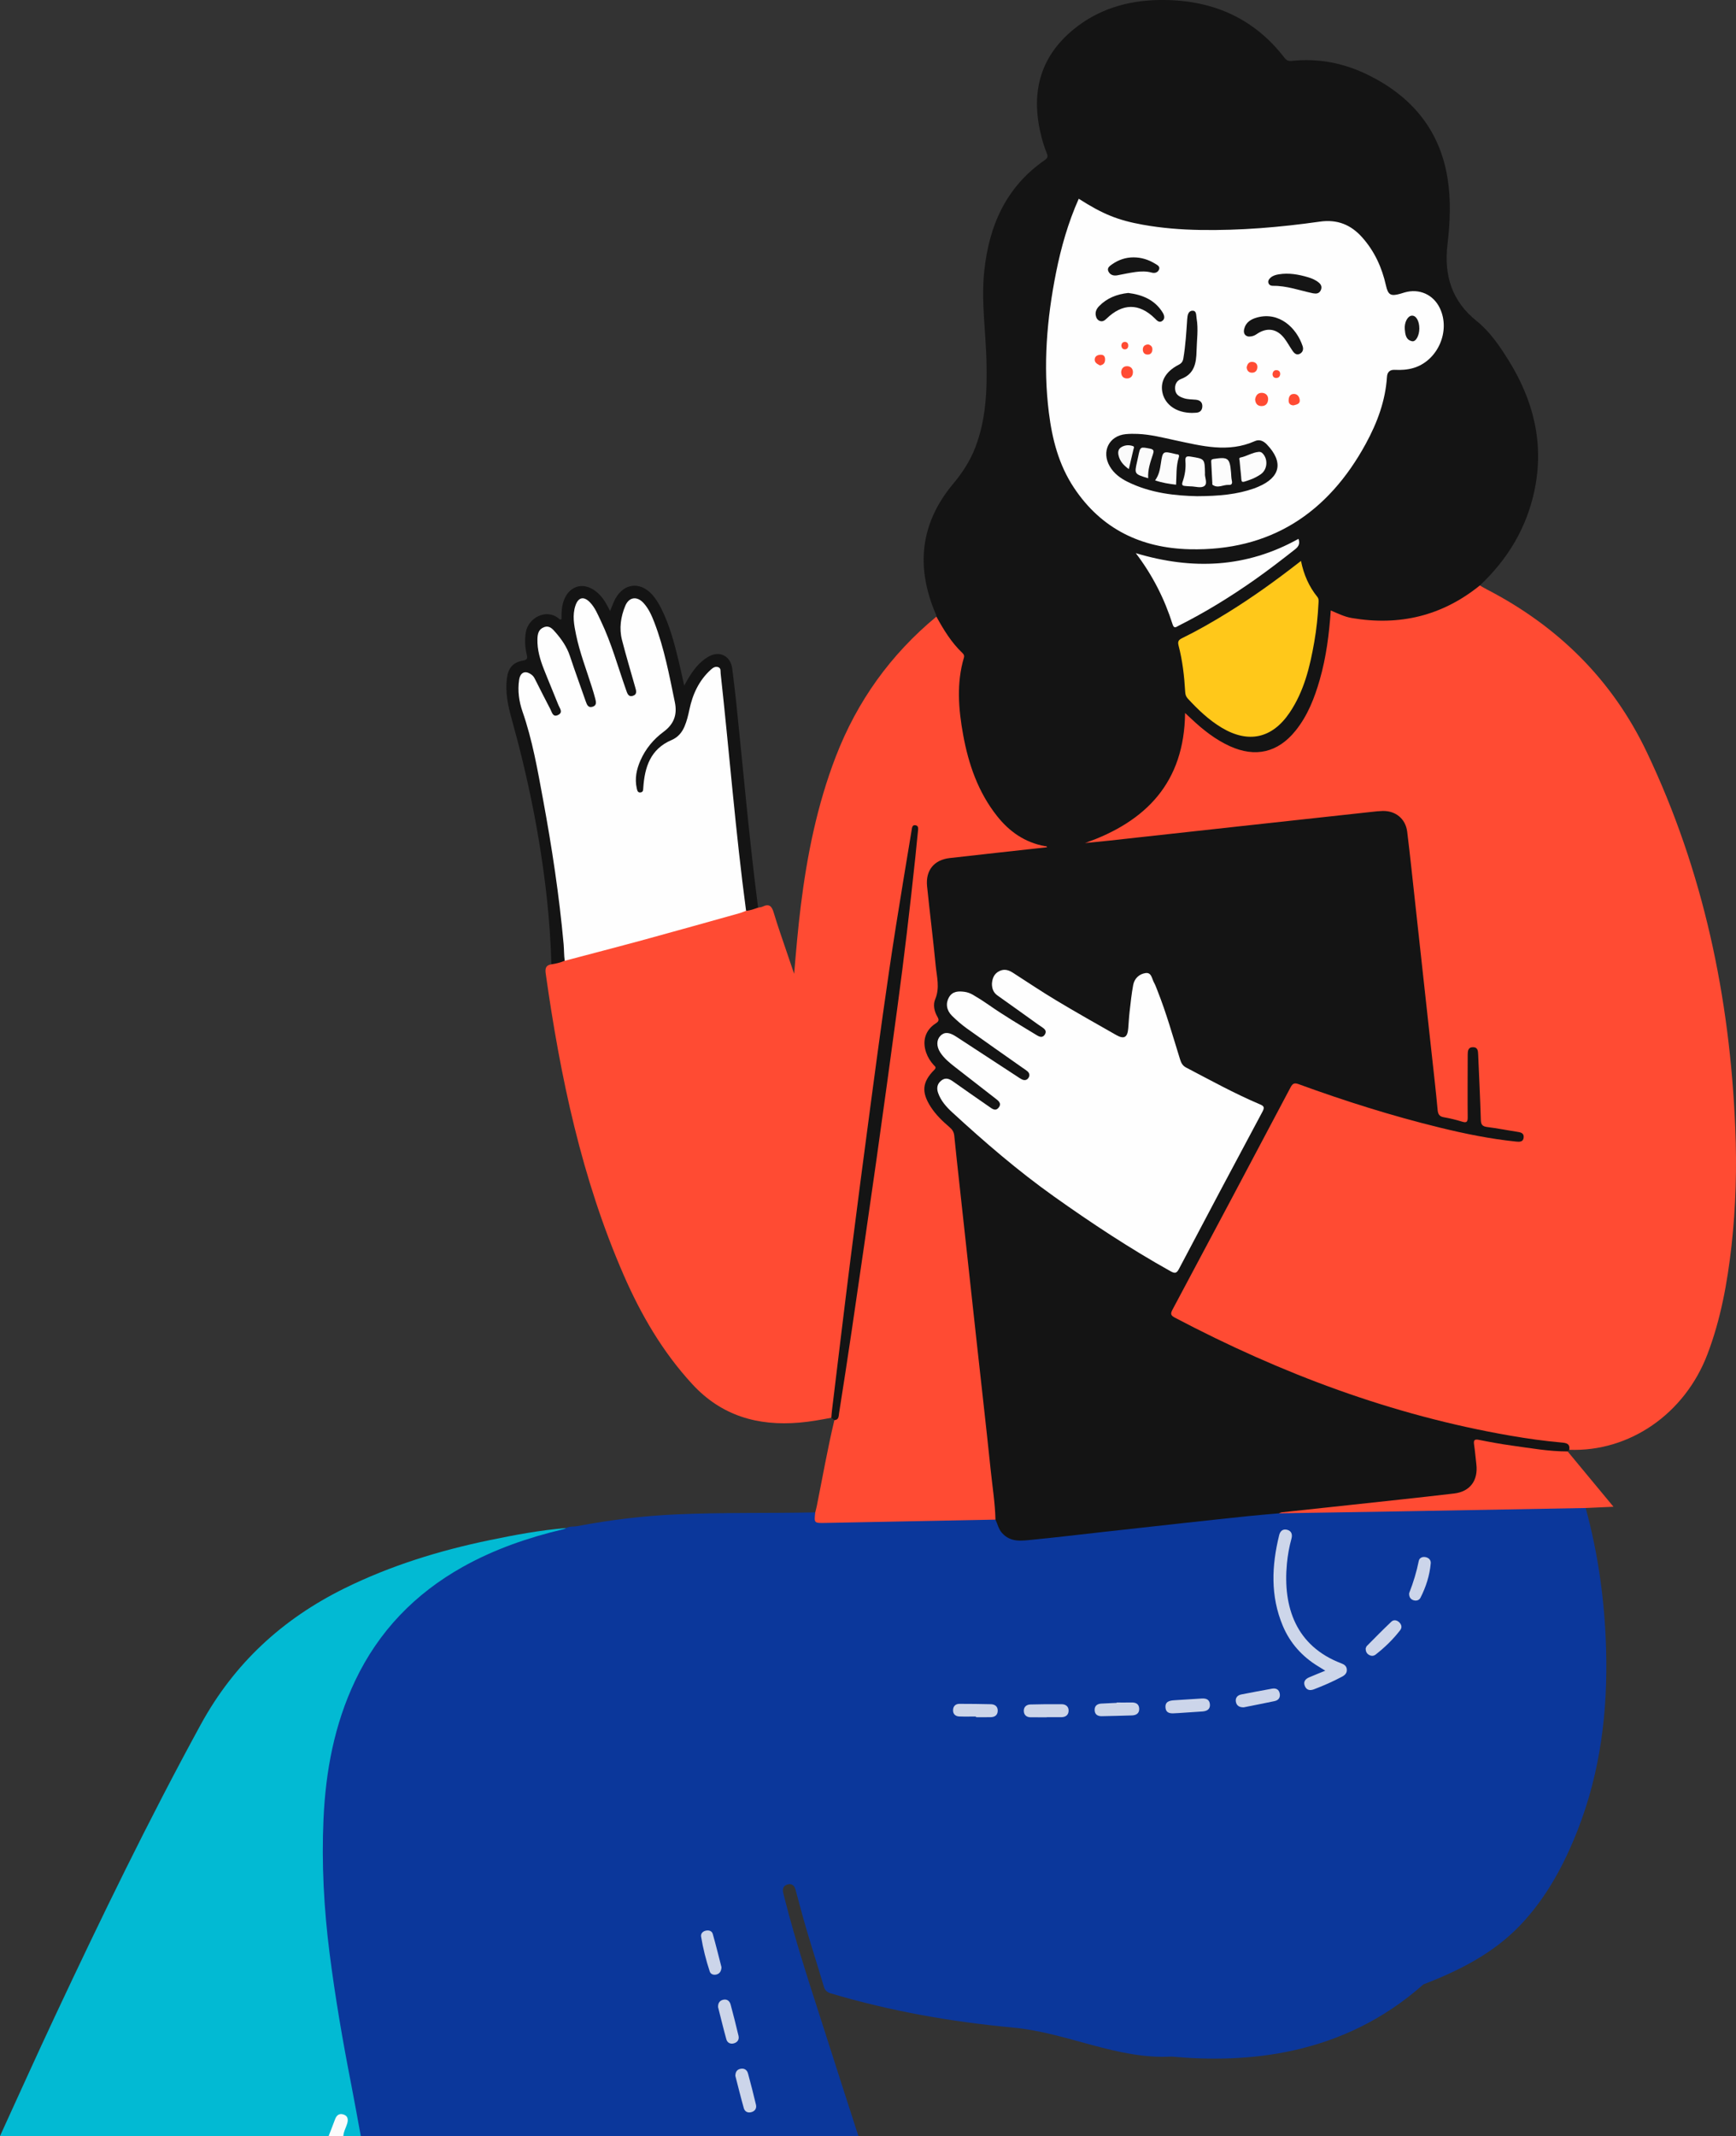 <svg width="426" height="524" viewBox="0 0 426 524" fill="none" xmlns="http://www.w3.org/2000/svg">
<rect x="0" y="0" width="426" height="524" fill="#333333" stroke="none"/>
<g clip-path="url(#clip0_1_450)">
<path d="M210.646 524C208.062 515.975 205.458 507.953 202.901 499.917C199.23 488.385 195.352 476.911 192.399 465.162C192.32 464.842 192.228 464.526 192.166 464.203C191.991 463.265 192.307 462.534 193.245 462.273C194.282 461.987 194.934 462.53 195.204 463.512C196.096 466.732 196.916 469.973 197.864 473.177C199.26 477.906 200.761 482.599 202.163 487.324C202.446 488.279 202.973 488.724 203.905 489.001C218.504 493.351 233.42 495.966 248.573 497.382C261.974 498.633 274.066 505.228 287.5 504.5C305.671 506.163 329.33 504.5 349.292 486.788C358.094 483.399 366.476 479.177 373.079 472.242C379.475 465.524 383.811 457.465 387.169 448.877C392.752 434.605 394.556 419.72 394.121 404.505C393.785 392.792 392.212 381.243 389.108 369.924C388.499 369.298 387.699 369.391 386.945 369.384C378.57 369.315 370.199 369.707 361.824 369.812C357.564 369.865 353.288 369.895 349.025 370.043C342.461 370.273 335.887 370.214 329.33 370.451C324.293 370.632 319.263 370.708 314.233 370.747C310.227 370.803 306.273 371.446 302.297 371.861C291.618 372.977 280.949 374.189 270.273 375.348C264.825 375.937 259.377 376.494 253.935 377.126C252.73 377.265 251.532 377.284 250.327 377.324C247.891 377.4 246.265 376.263 245.307 374.08C245.044 373.481 244.846 372.832 244.152 372.555C243.296 372.279 242.413 372.371 241.538 372.354C232.712 372.2 223.893 372.74 215.067 372.769C211.134 372.783 207.183 372.98 203.236 373.007C200.902 373.023 200.902 373.007 200.06 371.001C188.683 371.255 177.299 370.978 165.926 371.495C157.772 371.864 149.693 372.852 141.678 374.373C140.772 374.544 139.804 374.367 138.952 374.844C128.556 376.606 118.921 380.377 110.013 385.972C101.072 391.586 93.948 398.97 88.77 408.22C83.368 417.869 80.731 428.315 79.474 439.208C78.562 447.086 78.637 454.992 78.953 462.87C79.345 472.617 80.645 482.302 82.203 491.945C83.849 502.127 85.913 512.23 87.842 522.36C87.957 522.956 88.095 523.542 88.533 524.003C129.241 524 169.942 524 210.646 524Z" fill="#0B379B"/>
<path d="M88.536 524C87.74 519.706 86.982 515.405 86.143 511.117C84.076 500.553 82.258 489.952 80.892 479.266C79.487 468.264 78.888 457.228 79.388 446.167C79.921 434.447 82.054 423.026 87.137 412.327C92.914 400.158 101.829 390.938 113.555 384.374C121.307 380.037 129.606 377.179 138.214 375.141C138.471 375.081 138.708 374.94 138.955 374.838C132.612 375.358 126.364 376.524 120.142 377.815C107.823 380.37 95.874 384.042 84.55 389.627C69.325 397.139 57.477 408.016 49.247 423.072C36.452 446.486 24.818 470.46 13.49 494.599C8.911 504.36 4.49 514.196 -0.003 523.997C26.875 523.997 53.757 523.997 80.635 523.997C81.62 523.473 81.719 522.432 82.061 521.537C82.216 521.132 82.321 520.707 82.515 520.318C82.851 519.65 83.295 519.031 84.141 519.386C84.885 519.699 84.79 520.414 84.671 521.082C84.497 522.047 83.572 522.907 84.257 523.993C85.685 524 87.111 524 88.536 524Z" fill="#02BAD3"/>
<path d="M84.257 524C84.309 522.887 84.902 521.942 85.205 520.904C85.478 519.963 85.386 519.1 84.369 518.728C83.305 518.339 82.601 518.84 82.219 519.884C81.712 521.263 81.166 522.627 80.639 524C81.844 524 83.052 524 84.257 524Z" fill="#FBFBFB"/>
<path d="M244.28 372.779C244.8 373.846 245.01 375.032 245.84 375.994C247.996 378.486 250.801 377.953 253.494 377.693C259.149 377.143 264.791 376.461 270.44 375.832C277.011 375.101 283.582 374.367 290.156 373.649C295.643 373.05 301.131 372.457 306.622 371.887C309.015 371.637 311.412 371.452 313.808 371.235C316.132 370.846 318.489 370.958 320.826 370.761C326.393 370.296 331.933 369.579 337.49 369.002C343.429 368.39 349.357 367.685 355.296 367.092C356.116 367.01 356.929 366.895 357.732 366.723C360.701 366.098 362.811 363.536 362.844 360.496C362.861 358.958 362.561 357.443 362.403 355.915C362.179 353.745 362.255 353.623 364.461 354.022C368.99 354.842 373.543 355.514 378.112 356.077C379.58 356.258 381.055 356.35 382.527 356.521C383.271 356.607 384.074 356.686 384.69 356.047C384.818 355.915 384.946 355.784 385.071 355.652C385.45 354.265 384.989 353.604 383.254 353.419C381.236 353.205 379.222 352.988 377.214 352.718C364.079 350.953 351.247 347.877 338.613 343.899C321.722 338.577 305.489 331.698 289.784 323.541C287.762 322.49 287.687 322.368 288.789 320.297C293.915 310.664 299.044 301.032 304.159 291.393C308.297 283.595 312.485 275.823 316.563 267.992C317.544 266.108 317.574 266.098 319.589 266.816C332.934 271.552 346.431 275.764 360.31 278.668C363.69 279.376 367.107 279.907 370.528 280.377C371.291 280.483 372.058 280.526 372.822 280.414C373.53 280.308 374.076 279.976 374.172 279.198C374.264 278.454 373.899 277.921 373.27 277.582C372.532 277.183 371.703 277.091 370.89 276.986C368.984 276.742 367.104 276.357 365.215 276.024C364.211 275.849 363.835 275.319 363.822 274.344C363.743 269.306 363.411 264.277 363.164 259.242C363.147 258.913 363.157 258.583 363.121 258.257C363.032 257.418 362.696 256.759 361.765 256.66C360.751 256.555 360.082 257.049 359.77 258.001C359.562 258.636 359.612 259.305 359.612 259.96C359.608 264.294 359.622 268.628 359.605 272.961C359.599 274.641 359.385 274.845 357.768 274.42C352.689 273.09 353.515 274.242 352.929 269.062C351.504 256.482 350.157 243.893 348.778 231.306C347.84 222.754 346.892 214.199 346.026 205.64C345.937 204.764 345.786 203.898 345.555 203.051C344.831 200.404 342.668 198.701 339.916 198.579C336.828 198.444 333.8 199.04 330.752 199.347C322.848 200.144 314.954 201.043 307.06 201.912C298.563 202.847 290.06 203.7 281.574 204.724C276.807 205.301 272.004 205.564 266.981 206.476C267.056 206.463 267.326 206.137 267.267 206.348C278.611 203.038 286.607 196.221 290.017 184.603C290.807 181.916 291.061 179.143 291.206 176.278C292.101 176.37 292.43 176.993 292.878 177.411C296.068 180.414 299.58 182.92 303.784 184.284C309.087 186.006 314.262 184.386 317.834 180.085C321.133 176.11 323.006 171.454 324.382 166.567C325.725 161.802 326.469 156.921 326.874 151.991C326.979 150.71 327.325 150.612 328.467 151.066C333.451 153.045 338.639 153.131 343.857 152.383C350.233 151.468 356.254 149.558 361.449 145.56C362.143 145.026 362.887 144.529 363.151 143.617C370.004 137.169 374.659 129.447 376.575 120.183C378.962 108.65 376.262 98.109 370.129 88.299C367.947 84.808 365.619 81.37 362.377 78.769C356.261 73.865 354.308 67.602 355.204 59.938C355.833 54.567 356.083 49.087 355.21 43.687C353.301 31.868 346.444 23.734 335.949 18.494C329.998 15.524 323.661 14.223 316.985 14.938C316.208 15.02 315.707 14.836 315.197 14.174C307.395 4.044 296.825 -0.214 284.322 0.003C276.692 0.138 269.565 2.236 263.55 7.12C254.893 14.147 252.862 23.269 255.61 33.751C255.943 35.019 256.338 36.284 256.841 37.496C257.171 38.283 257.158 38.731 256.394 39.258C246.89 45.824 242.722 55.298 241.534 66.446C240.741 73.875 241.89 81.235 242.071 88.628C242.245 95.84 241.955 102.999 239.296 109.846C238.031 113.106 236.145 115.994 233.923 118.648C225.707 128.475 224.699 139.221 229.686 150.776C229.749 150.924 229.759 151.096 229.795 151.254C229.7 152.383 230.361 153.239 230.888 154.119C232.103 156.144 233.485 158.057 235.115 159.773C235.773 160.465 236.046 161.169 235.8 162.147C234.16 168.638 234.842 175.122 236.119 181.551C237.334 187.672 239.381 193.511 243.012 198.675C245.639 202.413 248.776 205.567 253.217 207.151C254.238 207.517 255.258 207.662 256.325 207.685C253.306 207.53 250.347 208.139 247.364 208.436C242.568 208.91 237.762 209.331 232.992 210.039C228.61 210.691 226.526 213.533 227.056 217.936C227.955 225.392 228.679 232.864 229.548 240.32C229.693 241.578 229.657 242.809 229.268 244.057C228.771 245.655 228.745 247.311 229.351 248.905C229.657 249.715 229.598 250.301 228.919 250.947C225.901 253.822 225.519 256.96 227.925 260.342C228.771 261.528 228.682 262.18 227.771 263.253C225.812 265.565 225.967 268.624 227.935 271.654C229.022 273.327 230.44 274.707 231.885 276.047C233.173 277.236 233.745 278.622 233.923 280.368C234.69 287.945 235.559 295.513 236.386 303.087C237.311 311.583 238.232 320.083 239.147 328.582C240.076 337.191 241.037 345.796 241.975 354.404C242.574 359.903 243.177 365.406 243.759 370.909C243.819 371.564 243.825 372.236 244.28 372.779Z" fill="#141414"/>
<path d="M363.144 143.617C353.894 151.105 343.37 153.592 331.713 151.606C329.929 151.303 328.306 150.496 326.558 149.752C326.16 155.571 325.439 161.212 323.865 166.712C322.575 171.217 320.892 175.554 317.91 179.252C313.584 184.62 308.047 185.901 301.763 183.029C298.224 181.412 295.225 179.041 292.414 176.4C291.983 175.995 291.545 175.593 290.808 174.905C290.627 191.934 281.258 201.546 266.25 206.812C268.307 206.605 270.365 206.407 272.422 206.19C274.549 205.966 276.672 205.719 278.795 205.485C287.4 204.54 296.009 203.591 304.614 202.65C315.293 201.48 325.969 200.318 336.648 199.156C337.52 199.06 338.396 198.961 339.271 198.938C342.458 198.856 344.917 200.845 345.312 204.019C346.013 209.677 346.599 215.351 347.221 221.019C348.627 233.826 350.029 246.633 351.428 259.44C351.892 263.691 352.389 267.939 352.771 272.197C352.87 273.294 353.157 273.873 354.305 274.071C355.813 274.331 357.311 274.7 358.776 275.151C359.882 275.494 360.175 275.23 360.162 274.081C360.112 269.418 360.152 264.755 360.158 260.088C360.158 259.65 360.162 259.209 360.162 258.771C360.162 257.846 360.231 256.887 361.449 256.884C362.677 256.881 362.696 257.852 362.733 258.771C362.953 264.086 363.23 269.401 363.384 274.72C363.421 275.909 363.793 276.323 364.951 276.468C367.394 276.771 369.817 277.262 372.253 277.631C373.129 277.763 373.991 277.917 373.896 279.024C373.797 280.173 372.868 280.127 372.019 280.038C365.682 279.386 359.457 278.115 353.278 276.6C341.559 273.732 330.067 270.113 318.736 265.976C317.749 265.614 317.255 265.673 316.712 266.701C307.076 284.919 297.408 303.12 287.703 321.301C287.15 322.338 287.338 322.724 288.326 323.244C314.342 336.937 341.572 347.162 370.63 352.184C374.791 352.902 378.965 353.491 383.172 353.864C384.249 353.959 385.348 354.084 385.072 355.648C399.865 356.202 413.422 346.833 418.992 332.205C422.254 323.639 423.873 314.705 424.894 305.642C425.974 296.03 426.224 286.377 425.822 276.725C424.492 244.624 418.001 213.698 404.135 184.56C395.665 166.761 382.313 153.615 364.853 144.585C364.27 144.289 363.714 143.943 363.144 143.617Z" fill="#FF4B33"/>
<path d="M244.28 372.779C244.184 368.722 243.533 364.715 243.114 360.687C242.015 350.11 240.804 339.545 239.645 328.974C238.236 316.114 236.83 303.255 235.428 290.398C235 286.476 234.556 282.554 234.174 278.625C234.088 277.73 233.716 277.117 233.054 276.551C231.303 275.052 229.637 273.465 228.377 271.499C226.082 267.916 226.283 265.446 229.269 262.443C229.861 261.847 229.476 261.639 229.153 261.294C228.324 260.395 227.685 259.384 227.28 258.228C226.266 255.333 227.066 252.692 229.624 251.045C230.447 250.515 230.457 250.153 230.023 249.409C229.242 248.068 228.926 246.465 229.493 245.118C230.671 242.325 229.874 239.599 229.611 236.872C228.986 230.381 228.163 223.907 227.498 217.419C227.096 213.527 229.203 210.929 233.041 210.491C240.991 209.585 248.944 208.722 256.917 207.843C256.868 207.484 256.559 207.599 256.381 207.566C251.502 206.664 247.703 204.02 244.678 200.2C240.027 194.331 237.66 187.475 236.343 180.227C235.201 173.933 234.684 167.607 236.534 161.331C236.685 160.817 236.498 160.497 236.159 160.178C233.463 157.616 231.557 154.488 229.786 151.264C218.557 160.547 210.337 172.007 205.099 185.591C200.537 197.427 198.048 209.759 196.494 222.306C195.816 227.789 195.349 233.292 194.875 238.881C194.322 237.257 193.762 235.634 193.216 234.01C192.083 230.635 190.878 227.276 189.861 223.867C189.394 222.296 188.758 221.615 187.142 222.399C186.806 222.56 186.401 222.58 186.029 222.662C184.923 222.264 183.982 222.995 182.951 223.103C172.118 226.182 161.261 229.182 150.394 232.153C146.493 233.22 142.596 234.313 138.659 235.252C137.572 235.762 136.256 235.69 135.308 236.559C133.928 236.773 133.734 237.547 133.918 238.858C137.5 264.228 142.747 289.167 153.048 312.788C157.301 322.536 162.598 331.632 169.866 339.529C177.049 347.33 185.973 349.866 196.208 348.98C198.835 348.753 201.419 348.282 204.003 347.791C205.067 346.082 204.912 344.1 205.123 342.236C206.792 327.407 208.701 312.611 210.62 297.815C213.198 277.957 215.785 258.099 218.695 238.285C220.321 227.21 221.987 216.142 223.962 205.123C224.048 204.645 224.048 204.135 224.542 203.532C224.861 205.692 224.407 207.645 224.199 209.572C222.066 229.37 219.521 249.119 216.769 268.845C213.388 293.079 209.945 317.307 206.189 341.485C205.83 343.803 205.755 346.197 204.744 348.384C203.085 355.349 201.847 362.399 200.438 369.417C200.329 369.951 200.185 370.478 200.056 371.008C199.757 373.629 199.757 373.639 202.561 373.586C216.47 373.313 230.375 373.046 244.28 372.779Z" fill="#FF4B33"/>
<path d="M135.311 236.552C136.437 236.407 137.526 236.118 138.576 235.686C139.139 234.968 139.047 234.132 138.968 233.315C137.553 218.674 135.39 204.145 132.519 189.721C131.502 184.613 130.442 179.509 128.694 174.576C127.897 172.33 127.7 169.972 127.851 167.591C127.904 166.764 127.92 165.822 128.954 165.625C129.909 165.44 130.475 166.145 130.863 166.903C132.085 169.297 133.319 171.684 134.623 174.032C134.863 174.464 135.057 174.921 135.373 175.307C135.749 175.764 136.213 176.038 136.815 175.824C137.437 175.603 137.803 175.142 137.846 174.47C137.892 173.792 137.605 173.186 137.368 172.57C136.206 169.55 134.88 166.593 133.704 163.576C132.822 161.307 132.262 158.973 132.463 156.506C132.539 155.587 132.763 154.728 133.727 154.382C134.596 154.072 135.196 154.662 135.729 155.215C137.506 157.059 138.81 159.197 139.61 161.637C140.686 164.92 141.918 168.151 143.007 171.431C143.656 173.377 144.443 173.989 145.535 173.607C146.507 173.268 146.783 172.277 146.279 170.433C145.19 166.465 143.636 162.641 142.556 158.666C141.852 156.068 141.193 153.46 141.332 150.733C141.394 149.462 141.365 147.908 142.764 147.513C144.238 147.094 144.917 148.586 145.529 149.637C147.046 152.248 148.304 154.998 149.305 157.843C150.542 161.36 151.675 164.917 152.863 168.454C153.038 168.974 153.186 169.507 153.466 169.982C153.887 170.696 154.47 171.187 155.352 170.956C156.277 170.716 156.422 169.949 156.392 169.135C156.366 168.358 156.066 167.637 155.865 166.899C155.052 163.935 154.223 160.978 153.36 158.031C152.577 155.344 152.804 152.716 153.377 150.065C153.505 149.472 153.762 148.922 154.127 148.428C155.105 147.107 156.3 146.996 157.459 148.161C158.687 149.393 159.398 150.957 160.013 152.541C162.657 159.328 164.049 166.441 165.297 173.574C165.682 175.784 164.635 177.641 162.788 178.959C160.04 180.921 158.051 183.497 156.659 186.549C155.898 188.222 155.546 189.987 155.569 191.825C155.576 192.434 155.665 193.03 155.905 193.593C156.155 194.176 156.498 194.693 157.222 194.627C158.051 194.552 158.282 193.926 158.301 193.218C158.354 191.272 158.799 189.414 159.493 187.61C160.372 185.324 161.755 183.342 164.033 182.416C167.414 181.043 168.75 178.333 169.431 175.096C170.037 172.228 170.837 169.455 172.602 167.047C173.122 166.336 173.678 165.661 174.33 165.068C174.728 164.706 175.113 164.196 175.726 164.36C176.387 164.538 176.328 165.22 176.417 165.73C176.828 168.108 177.013 170.518 177.237 172.919C177.849 179.41 178.534 185.897 179.152 192.388C179.959 200.845 180.831 209.295 181.928 217.719C182.178 219.632 181.96 221.671 183.076 223.423C184.113 223.37 185.065 222.981 186.029 222.649C183.86 205.841 182.388 188.96 180.647 172.109C180.37 169.438 179.998 166.774 179.699 164.107C179.343 160.945 176.601 159.5 173.843 161.087C171.482 162.444 169.968 164.597 168.618 166.883C168.427 167.209 168.253 167.545 167.897 168.184C167.4 165.967 166.992 164.028 166.525 162.104C165.471 157.734 164.326 153.394 162.301 149.344C161.659 148.062 160.935 146.837 159.961 145.784C157.024 142.612 153.094 143.077 151.007 146.874C150.513 147.769 150.19 148.761 149.716 149.884C149.39 149.274 149.107 148.734 148.811 148.201C148.057 146.837 147.096 145.649 145.805 144.766C142.964 142.833 139.873 143.765 138.507 146.926C137.813 148.53 137.773 150.216 137.793 151.892C137.441 152.097 137.256 151.846 137.055 151.685C133.984 149.199 129.583 151.593 129.023 155.156C128.737 156.974 128.829 158.772 129.25 160.543C129.461 161.433 129.441 161.864 128.338 162.052C125.883 162.47 124.711 163.85 124.388 166.409C123.96 169.8 124.642 173.084 125.544 176.311C129.56 190.695 132.532 205.287 134.172 220.136C134.771 225.593 135.146 231.066 135.311 236.552Z" fill="#141414"/>
<path d="M384.687 356.05C380.071 356.06 375.542 355.237 370.996 354.611C368.29 354.239 365.593 353.745 362.914 353.208C361.804 352.984 361.574 353.314 361.722 354.341C361.956 355.965 362.101 357.601 362.288 359.231C362.739 363.173 360.754 365.907 356.827 366.368C348.133 367.392 339.429 368.301 330.729 369.246C325.343 369.832 319.958 370.395 314.572 370.981C314.309 371.011 314.062 371.149 313.805 371.235C323.836 371.07 333.866 370.915 343.893 370.741C358.964 370.478 374.034 370.201 389.108 369.928C391.284 369.829 393.46 369.733 395.935 369.621C392.09 364.978 388.39 360.516 384.687 356.05Z" fill="#FF4B33"/>
<path d="M204.747 348.374C205.873 348.318 205.787 347.383 205.899 346.678C206.949 339.963 208.003 333.249 208.987 326.524C211.031 312.587 213.066 298.651 215.041 284.704C216.809 272.223 218.507 259.733 220.196 247.239C221.865 234.906 223.317 222.55 224.627 210.174C224.851 208.047 225.038 205.92 225.272 203.792C225.335 203.209 225.391 202.587 224.709 202.449C223.834 202.268 223.807 203.045 223.712 203.621C222.418 211.462 221.101 219.296 219.86 227.147C217.586 241.548 215.643 255.998 213.714 270.448C212.002 283.269 210.32 296.095 208.697 308.929C207.137 321.271 205.669 333.627 204.161 345.98C204.089 346.579 204.053 347.182 204 347.781C204.253 347.979 204.5 348.176 204.747 348.374Z" fill="#141414"/>
<path d="M325.208 409.837C323.674 410.466 322.463 410.947 321.261 411.464C320.359 411.852 319.78 412.498 320.168 413.525C320.576 414.609 321.413 414.79 322.446 414.398C324.803 413.502 327.108 412.491 329.33 411.302C330.034 410.927 330.584 410.4 330.495 409.491C330.413 408.658 329.84 408.299 329.132 408.029C318.009 403.791 314.799 394.237 315.797 383.601C315.991 381.529 316.353 379.481 316.909 377.465C317.189 376.445 316.959 375.542 315.82 375.262C314.786 375.012 314.144 375.592 313.9 376.583C312.05 384.085 311.724 391.544 314.789 398.831C316.587 403.099 319.559 406.399 323.526 408.796C323.987 409.07 324.438 409.356 325.208 409.837Z" fill="#CDD6EA"/>
<path d="M256.858 421.244C258.063 421.244 259.265 421.254 260.47 421.241C261.49 421.228 262.195 420.714 262.227 419.687C262.26 418.643 261.546 418.07 260.545 418.06C257.974 418.037 255.4 418.047 252.832 418.123C251.832 418.152 251.16 418.784 251.236 419.822C251.305 420.757 251.953 421.261 252.918 421.267C254.231 421.274 255.545 421.271 256.858 421.271C256.858 421.264 256.858 421.254 256.858 421.244Z" fill="#CCD5E9"/>
<path d="M239.483 421.245C240.685 421.245 241.89 421.261 243.091 421.241C244.099 421.225 244.806 420.754 244.836 419.693C244.866 418.623 244.158 418.086 243.17 418.06C240.603 417.991 238.032 417.974 235.461 417.968C234.48 417.964 233.907 418.541 233.871 419.486C233.834 420.457 234.434 421.027 235.388 421.063C236.751 421.116 238.121 421.077 239.483 421.077C239.48 421.133 239.48 421.189 239.483 421.245Z" fill="#CCD5E9"/>
<path d="M289.182 420.233C291.144 420.102 293.106 419.986 295.064 419.838C296.164 419.756 297.03 419.308 296.898 418.03C296.776 416.848 295.907 416.595 294.863 416.664C292.628 416.815 290.396 416.944 288.161 417.088C286.989 417.164 285.857 417.408 286.008 418.919C286.147 420.329 287.266 420.359 288.365 420.273C288.635 420.253 288.908 420.247 289.182 420.233Z" fill="#CCD5EA"/>
<path d="M274.026 417.724C272.771 417.783 271.517 417.846 270.266 417.905C269.236 417.955 268.577 418.465 268.614 419.519C268.65 420.583 269.361 421.024 270.385 420.998C272.84 420.938 275.296 420.895 277.752 420.81C278.792 420.774 279.602 420.329 279.549 419.143C279.497 417.971 278.703 417.609 277.63 417.635C276.432 417.661 275.23 417.642 274.029 417.642C274.026 417.671 274.026 417.698 274.026 417.724Z" fill="#CBD5E9"/>
<path d="M180.45 509.23C181.128 511.855 181.776 514.513 182.52 517.14C182.78 518.059 183.57 518.402 184.489 518.099C185.332 517.819 185.707 517.134 185.506 516.288C184.894 513.735 184.248 511.19 183.56 508.657C183.314 507.748 182.632 507.297 181.674 507.505C180.795 507.692 180.459 508.341 180.45 509.23Z" fill="#CCD5EA"/>
<path d="M345.792 391.066C345.812 391.807 346.168 392.337 346.866 392.555C347.563 392.769 348.248 392.574 348.577 391.929C349.924 389.275 350.829 386.472 351.092 383.498C351.162 382.725 350.648 382.155 349.851 381.984C349.042 381.812 348.304 382.152 348.156 382.906C347.616 385.596 346.82 388.198 345.822 390.747C345.783 390.839 345.799 390.957 345.792 391.066Z" fill="#CCD5EA"/>
<path d="M305.22 418.821C307.731 418.317 310.243 417.829 312.752 417.303C313.772 417.088 314.243 416.38 314.022 415.366C313.812 414.398 313.074 414.079 312.149 414.246C309.628 414.704 307.109 415.172 304.598 415.666C303.669 415.85 303.116 416.486 303.268 417.424C303.429 418.445 304.173 418.857 305.22 418.821Z" fill="#CCD5EA"/>
<path d="M335.117 404.436C335.133 405.138 335.383 405.605 335.877 405.918C336.437 406.274 337.046 406.29 337.566 405.885C339.814 404.133 341.849 402.157 343.593 399.898C344.1 399.246 343.946 398.538 343.37 397.975C342.79 397.412 342.01 397.264 341.437 397.804C339.38 399.753 337.391 401.775 335.397 403.791C335.225 403.972 335.183 404.282 335.117 404.436Z" fill="#CCD5EA"/>
<path d="M177.046 482.579C176.374 479.981 175.696 477.172 174.9 474.396C174.679 473.628 173.889 473.427 173.122 473.625C172.401 473.809 171.93 474.359 172.045 475.071C172.519 477.978 173.247 480.834 174.169 483.633C174.386 484.291 175.104 484.558 175.821 484.361C176.582 484.15 176.993 483.603 177.046 482.579Z" fill="#CCD5EA"/>
<path d="M176.21 492.369C176.871 494.964 177.507 497.632 178.244 500.27C178.474 501.1 179.215 501.491 180.074 501.254C180.989 501.001 181.444 500.316 181.217 499.367C180.604 496.809 179.976 494.256 179.284 491.717C179.044 490.828 178.366 490.318 177.401 490.571C176.559 490.789 176.17 491.424 176.21 492.369Z" fill="#CCD5E9"/>
<path d="M264.716 48.758C262.099 54.63 260.384 60.682 259.146 66.867C256.875 78.228 255.936 89.678 257.385 101.228C258.201 107.745 259.801 113.995 263.511 119.603C270.269 129.815 280.073 134.445 291.907 134.735C311.688 135.219 325.88 125.913 335.199 108.772C337.964 103.684 339.979 98.31 340.351 92.438C340.427 91.233 341.105 90.663 342.3 90.726C343.844 90.808 345.371 90.709 346.859 90.268C352.817 88.49 356.017 81.219 353.324 75.587C351.731 72.251 348.258 70.704 344.677 71.741C344.308 71.846 343.946 71.971 343.577 72.073C341.263 72.722 340.621 72.344 340.104 70.038C339.12 65.629 337.293 61.621 334.271 58.232C331.502 55.127 328.184 53.757 323.862 54.37C314.137 55.749 304.354 56.573 294.514 56.411C289.794 56.332 285.096 55.963 280.441 55.127C274.338 54.03 270.641 52.548 264.716 48.758Z" fill="#FEFEFE"/>
<path d="M243.411 241.35C243.424 242.506 243.756 243.478 244.761 244.189C248.072 246.527 251.358 248.902 254.656 251.259C255.012 251.513 255.38 251.757 255.742 252C256.381 252.428 256.911 252.932 256.414 253.749C255.874 254.635 255.147 254.391 254.429 253.956C250.452 251.536 246.439 249.178 242.621 246.504C241.367 245.625 240.07 244.798 238.746 244.031C238.144 243.682 237.443 243.415 236.755 243.316C235.253 243.102 233.739 243.112 232.854 244.673C232.014 246.152 232.268 247.867 233.614 249.185C234.747 250.295 235.955 251.352 237.239 252.274C241.824 255.564 246.456 258.788 251.071 262.038C251.43 262.291 251.809 262.519 252.134 262.808C252.658 263.269 252.75 263.859 252.362 264.432C251.963 265.021 251.364 265.071 250.758 264.784C250.367 264.597 250.008 264.333 249.642 264.093C244.642 260.829 239.642 257.569 234.644 254.299C232.929 253.176 231.757 253.104 230.776 254.088C229.802 255.07 229.753 256.67 230.737 258.185C231.705 259.677 233.091 260.773 234.477 261.853C237.719 264.379 240.965 266.905 244.214 269.424C244.971 270.011 245.88 270.633 245.08 271.677C244.273 272.731 243.421 271.957 242.657 271.427C239.73 269.395 236.797 267.376 233.897 265.311C232.972 264.653 232.073 264.257 231.053 265.018C229.983 265.815 229.782 266.908 230.204 268.107C230.879 270.024 232.192 271.506 233.65 272.849C241.604 280.167 249.791 287.214 258.606 293.484C267.85 300.057 277.311 306.301 287.226 311.837C288.257 312.41 288.704 312.423 289.303 311.287C296.091 298.401 302.919 285.534 309.802 272.698C310.405 271.575 310.098 271.292 309.117 270.877C302.909 268.249 297.016 264.985 291.048 261.87C290.176 261.415 289.84 260.717 289.567 259.838C287.806 254.194 286.212 248.493 284.023 242.99C283.76 242.328 283.526 241.647 283.18 241.031C282.65 240.096 282.601 238.475 281.074 238.709C279.53 238.943 278.374 240.043 278.075 241.63C277.673 243.781 277.449 245.967 277.199 248.144C277.041 249.504 276.972 250.877 276.863 252.244C276.686 254.497 275.839 255 273.904 253.897C269.048 251.138 264.183 248.398 259.393 245.526C255.729 243.33 252.171 240.958 248.586 238.64C247.499 237.935 246.41 237.613 245.195 238.238C243.924 238.881 243.493 240.02 243.411 241.35Z" fill="#FEFEFE"/>
<path d="M319.25 137.6C313.235 142.296 307.29 146.584 301.032 150.43C297.484 152.61 293.879 154.685 290.139 156.516C289.3 156.928 288.925 157.27 289.208 158.354C290.179 162.075 290.617 165.888 290.837 169.725C290.873 170.357 291.022 170.874 291.463 171.355C293.961 174.062 296.608 176.601 299.788 178.508C306.319 182.423 312.165 181.162 316.442 174.849C319.997 169.6 321.449 163.583 322.515 157.455C323.062 154.323 323.391 151.161 323.546 147.983C323.572 147.443 323.658 146.91 323.259 146.419C321.231 143.903 319.944 141.025 319.25 137.6Z" fill="#FFC81A"/>
<path d="M318.634 132.183C305.832 139.326 292.566 139.85 278.713 135.694C282.808 141.071 285.761 146.887 287.753 153.183C288.112 154.32 288.642 153.786 289.182 153.516C295.7 150.246 301.895 146.432 307.86 142.24C311.267 139.846 314.562 137.304 317.834 134.729C318.746 134.007 319.029 133.27 318.634 132.183Z" fill="#FEFEFE"/>
<path d="M183.08 223.429C180.492 204.075 178.978 184.603 176.841 165.2C176.779 164.637 176.983 163.906 176.213 163.652C175.495 163.418 174.912 163.837 174.435 164.271C171.522 166.916 169.958 170.308 169.168 174.091C168.875 175.488 168.542 176.861 167.986 178.185C167.341 179.726 166.334 180.885 164.79 181.544C159.615 183.744 158.193 188.186 157.857 193.238C157.821 193.788 157.854 194.259 157.258 194.377C156.507 194.529 156.379 193.949 156.254 193.383C155.717 190.972 156.204 188.69 157.179 186.497C158.43 183.681 160.349 181.356 162.811 179.538C165.336 177.674 166.248 175.382 165.603 172.257C164.24 165.654 163.005 159.029 160.579 152.703C159.931 151.013 159.197 149.35 157.972 147.98C156.356 146.172 154.358 146.396 153.429 148.636C152.323 151.306 151.902 154.152 152.633 157C153.627 160.873 154.782 164.703 155.865 168.552C156.089 169.346 156.441 170.288 155.372 170.667C154.19 171.082 153.933 170.094 153.63 169.237C151.622 163.563 150.042 157.731 147.425 152.281C146.668 150.7 146.016 149.054 144.775 147.766C143.27 146.202 141.911 146.485 141.216 148.537C140.406 150.921 140.867 153.318 141.355 155.683C142.26 160.096 143.906 164.291 145.246 168.575C145.539 169.517 145.838 170.459 146.075 171.414C146.259 172.158 146.49 173.011 145.469 173.354C144.383 173.716 144.047 172.949 143.754 172.106C142.461 168.381 141.094 164.68 139.857 160.939C139.113 158.696 137.812 156.826 136.295 155.09C135.59 154.283 134.827 153.364 133.51 153.852C132.131 154.362 131.913 155.538 131.88 156.796C131.815 159.371 132.529 161.788 133.454 164.143C134.613 167.1 135.867 170.018 137.036 172.972C137.345 173.759 138.254 174.737 136.966 175.382C135.656 176.038 135.446 174.714 135.054 173.973C133.823 171.655 132.661 169.293 131.466 166.955C131.219 166.471 131.015 165.974 130.56 165.608C129.023 164.367 127.683 164.811 127.387 166.774C126.985 169.432 127.361 172.079 128.223 174.566C130.649 181.537 131.903 188.776 133.237 195.991C135.422 207.8 137.23 219.665 138.31 231.639C138.431 232.989 138.385 234.349 138.579 235.689C145.038 233.98 151.51 232.311 157.956 230.552C165.833 228.405 173.688 226.189 181.552 223.992C182.069 223.841 182.569 223.617 183.08 223.429Z" fill="#FEFEFE"/>
<path d="M293.748 121.721C299.127 121.698 303.534 121.299 307.778 119.804C308.087 119.696 308.39 119.564 308.693 119.435C314.243 117.11 315.007 113.343 310.872 109.026C309.987 108.1 308.992 107.735 307.932 108.209C301.385 111.133 294.91 109.395 288.421 108.015C285.366 107.366 282.338 106.569 279.197 106.444C278.213 106.404 277.219 106.404 276.241 106.5C272.136 106.902 270.22 110.778 272.33 114.403C273.361 116.175 274.961 117.338 276.751 118.22C282.404 121.003 288.487 121.609 293.748 121.721Z" fill="#141414"/>
<path d="M292.503 101.29C292.658 101.284 293.043 101.261 293.425 101.251C294.406 101.228 294.982 100.717 295.038 99.756C295.1 98.685 294.468 98.162 293.448 98.056C292.47 97.958 291.482 98.007 290.525 97.688C289.491 97.345 288.572 96.91 288.388 95.692C288.2 94.454 288.701 93.39 289.79 92.982C293.086 91.753 293.556 89.109 293.622 86.112C293.681 83.435 294.1 80.757 293.632 78.084C293.5 77.333 293.672 76.147 292.559 76.226C291.568 76.299 291.394 77.356 291.331 78.281C291.11 81.502 290.929 84.726 290.386 87.92C290.251 88.707 289.939 89.122 289.218 89.491C285.985 91.151 284.615 93.657 285.287 96.456C285.985 99.36 288.75 101.27 292.503 101.29Z" fill="#141414"/>
<path d="M276.853 71.866C274.025 72.176 271.632 73.131 269.71 75.1C269.117 75.709 268.739 76.437 268.883 77.329C268.985 77.955 269.275 78.505 269.891 78.729C270.526 78.963 271.04 78.653 271.504 78.199C275.448 74.352 279.546 74.32 283.388 78.11C283.911 78.627 284.451 79.266 285.198 78.736C285.991 78.176 285.689 77.283 285.294 76.648C283.335 73.49 280.254 72.291 276.853 71.866Z" fill="#141414"/>
<path d="M306.447 82.562C307.326 82.559 307.86 82.319 308.37 81.966C310.908 80.217 313.377 80.599 315.233 83.079C315.954 84.041 316.524 85.114 317.212 86.102C317.637 86.712 318.203 87.209 319.013 86.764C319.747 86.359 319.895 85.631 319.654 84.907C318.153 80.382 313.871 76.397 308.478 77.883C306.997 78.291 305.72 79.035 305.318 80.675C305.045 81.788 305.526 82.454 306.447 82.562Z" fill="#141414"/>
<path d="M322.654 72.001C323.332 72.067 323.842 71.79 324.115 71.178C324.415 70.503 324.267 69.89 323.707 69.4C322.911 68.695 321.949 68.293 320.949 68C318.618 67.315 316.261 66.894 313.822 67.292C313.111 67.407 312.426 67.588 311.86 68.056C311.468 68.379 311.145 68.781 311.241 69.314C311.346 69.897 311.869 70.124 312.353 70.118C315.754 70.065 318.911 71.26 322.17 71.942C322.325 71.972 322.492 71.981 322.654 72.001Z" fill="#151515"/>
<path d="M278.157 63.136C276.235 63.139 274.493 63.722 272.929 64.816C272.357 65.214 271.613 65.695 271.965 66.515C272.347 67.397 273.183 67.72 274.154 67.542C275.662 67.266 277.156 66.92 278.674 66.719C279.974 66.548 281.298 66.505 282.588 66.864C283.371 67.081 284.086 66.867 284.402 66.153C284.757 65.346 283.967 65 283.441 64.677C281.827 63.683 280.07 63.143 278.157 63.136Z" fill="#151515"/>
<path d="M348.291 80.613C348.301 78.739 347.498 77.359 346.441 77.435C345.437 77.504 344.574 79.071 344.722 80.771C344.831 82.016 344.976 83.399 346.523 83.708C347.445 83.889 348.281 82.322 348.291 80.613Z" fill="#171717"/>
<path d="M307.998 97.974C308.084 99.058 308.617 99.611 309.578 99.614C310.665 99.621 311.165 98.87 311.185 97.918C311.204 96.966 310.543 96.377 309.618 96.37C308.564 96.361 308.136 97.118 307.998 97.974Z" fill="#FF4B33"/>
<path d="M275.125 91.243C275.135 92.142 275.53 92.774 276.439 92.83C277.423 92.893 277.989 92.274 278.012 91.332C278.032 90.456 277.482 89.853 276.603 89.833C275.734 89.814 275.201 90.344 275.125 91.243Z" fill="#FF4B33"/>
<path d="M317.426 99.439C318.199 99.225 319.078 99.123 318.94 98.063C318.831 97.24 318.321 96.601 317.439 96.637C316.491 96.677 316.221 97.454 316.218 98.264C316.214 99.041 316.688 99.426 317.426 99.439Z" fill="#FF4B33"/>
<path d="M305.914 90.14C306.006 90.884 306.362 91.381 307.145 91.424C308.021 91.47 308.485 90.923 308.551 90.15C308.62 89.316 308.093 88.799 307.267 88.776C306.398 88.753 306.062 89.385 305.914 90.14Z" fill="#FF4B33"/>
<path d="M269.927 89.642C270.743 89.498 271.145 89.073 271.178 88.315C271.211 87.564 270.961 87.011 270.108 87.024C269.331 87.034 268.65 87.377 268.63 88.207C268.61 89.013 269.344 89.333 269.927 89.642Z" fill="#FF4B33"/>
<path d="M281.752 84.489C280.893 84.548 280.455 84.969 280.442 85.733C280.432 86.504 280.873 86.985 281.643 86.978C282.328 86.972 282.73 86.53 282.782 85.835C282.845 85.045 282.4 84.647 281.752 84.489Z" fill="#FF4B33"/>
<path d="M312.265 91.846C312.33 92.392 312.614 92.735 313.209 92.721C313.805 92.708 314.111 92.297 314.144 91.783C314.187 91.121 313.726 90.762 313.114 90.802C312.567 90.838 312.294 91.272 312.265 91.846Z" fill="#FF4B33"/>
<path d="M275.165 84.818C275.234 85.332 275.497 85.687 276.001 85.691C276.593 85.694 276.883 85.302 276.863 84.722C276.847 84.219 276.557 83.873 276.05 83.87C275.458 83.87 275.198 84.271 275.165 84.818Z" fill="#FF4B33"/>
<path d="M295.693 116.07C295.62 112.523 295.61 112.572 292.259 112.023C291.196 111.848 290.804 111.963 290.896 113.136C291.035 114.845 290.778 116.547 290.212 118.154C289.896 119.053 290.235 119.192 290.952 119.228C291.334 119.248 291.716 119.314 292.101 119.307C293.296 119.294 294.787 119.87 295.604 119.169C296.391 118.494 295.554 117.012 295.693 116.07Z" fill="#FDFDFD"/>
<path d="M304.186 112.984C304.304 114.229 304.38 115.207 304.495 116.178C304.765 118.471 304.242 118.576 306.77 117.677C307.682 117.351 308.577 116.893 309.374 116.343C310.845 115.329 311.181 113.155 310.203 111.677C309.891 111.203 309.512 110.798 308.893 110.85C307.297 110.985 305.944 111.937 304.383 112.24C303.922 112.332 304.189 112.895 304.186 112.984Z" fill="#FCFCFC"/>
<path d="M288.596 118.902C288.744 116.607 288.569 114.348 289.27 112.184C289.428 111.697 289.284 111.456 288.77 111.436C288.661 111.433 288.553 111.403 288.447 111.377C285.343 110.616 285.33 110.613 284.859 113.725C284.645 115.135 284.418 116.531 283.45 117.842C285.198 118.441 286.864 118.698 288.596 118.902Z" fill="#FCFCFC"/>
<path d="M302.086 115.925C301.78 112.342 301.381 112.049 297.803 112.586C297.26 112.668 297.201 112.889 297.224 113.327C297.322 115.079 297.408 116.831 297.497 118.582C297.503 118.691 297.467 118.859 297.523 118.902C298.84 119.916 300.196 118.849 301.539 118.951C302.26 119.007 302.448 118.592 302.283 117.884C302.135 117.252 302.145 116.58 302.086 115.925Z" fill="#FCFCFC"/>
<path d="M281.755 117.318C281.63 115.19 282.295 113.34 282.907 111.486C283.17 110.695 283.226 110.247 282.153 110.043C279.806 109.602 279.819 109.526 279.319 111.917C279.23 112.342 279.141 112.77 279.042 113.195C278.341 116.287 278.341 116.287 281.755 117.318Z" fill="#FBFBFB"/>
<path d="M277.005 115.075C277.413 113.356 277.785 111.795 278.144 110.228C278.206 109.948 278.47 109.582 277.986 109.421C277.011 109.095 276.05 109.164 275.165 109.691C274.398 110.149 274.302 110.906 274.477 111.696C274.789 113.093 275.652 114.11 277.005 115.075Z" fill="#FAFAFA"/>
</g>
<defs>
<clipPath id="clip0_1_450">
<rect width="426" height="524" fill="white" transform="matrix(-1 0 0 1 426 0)"/>
</clipPath>
</defs>
</svg>
